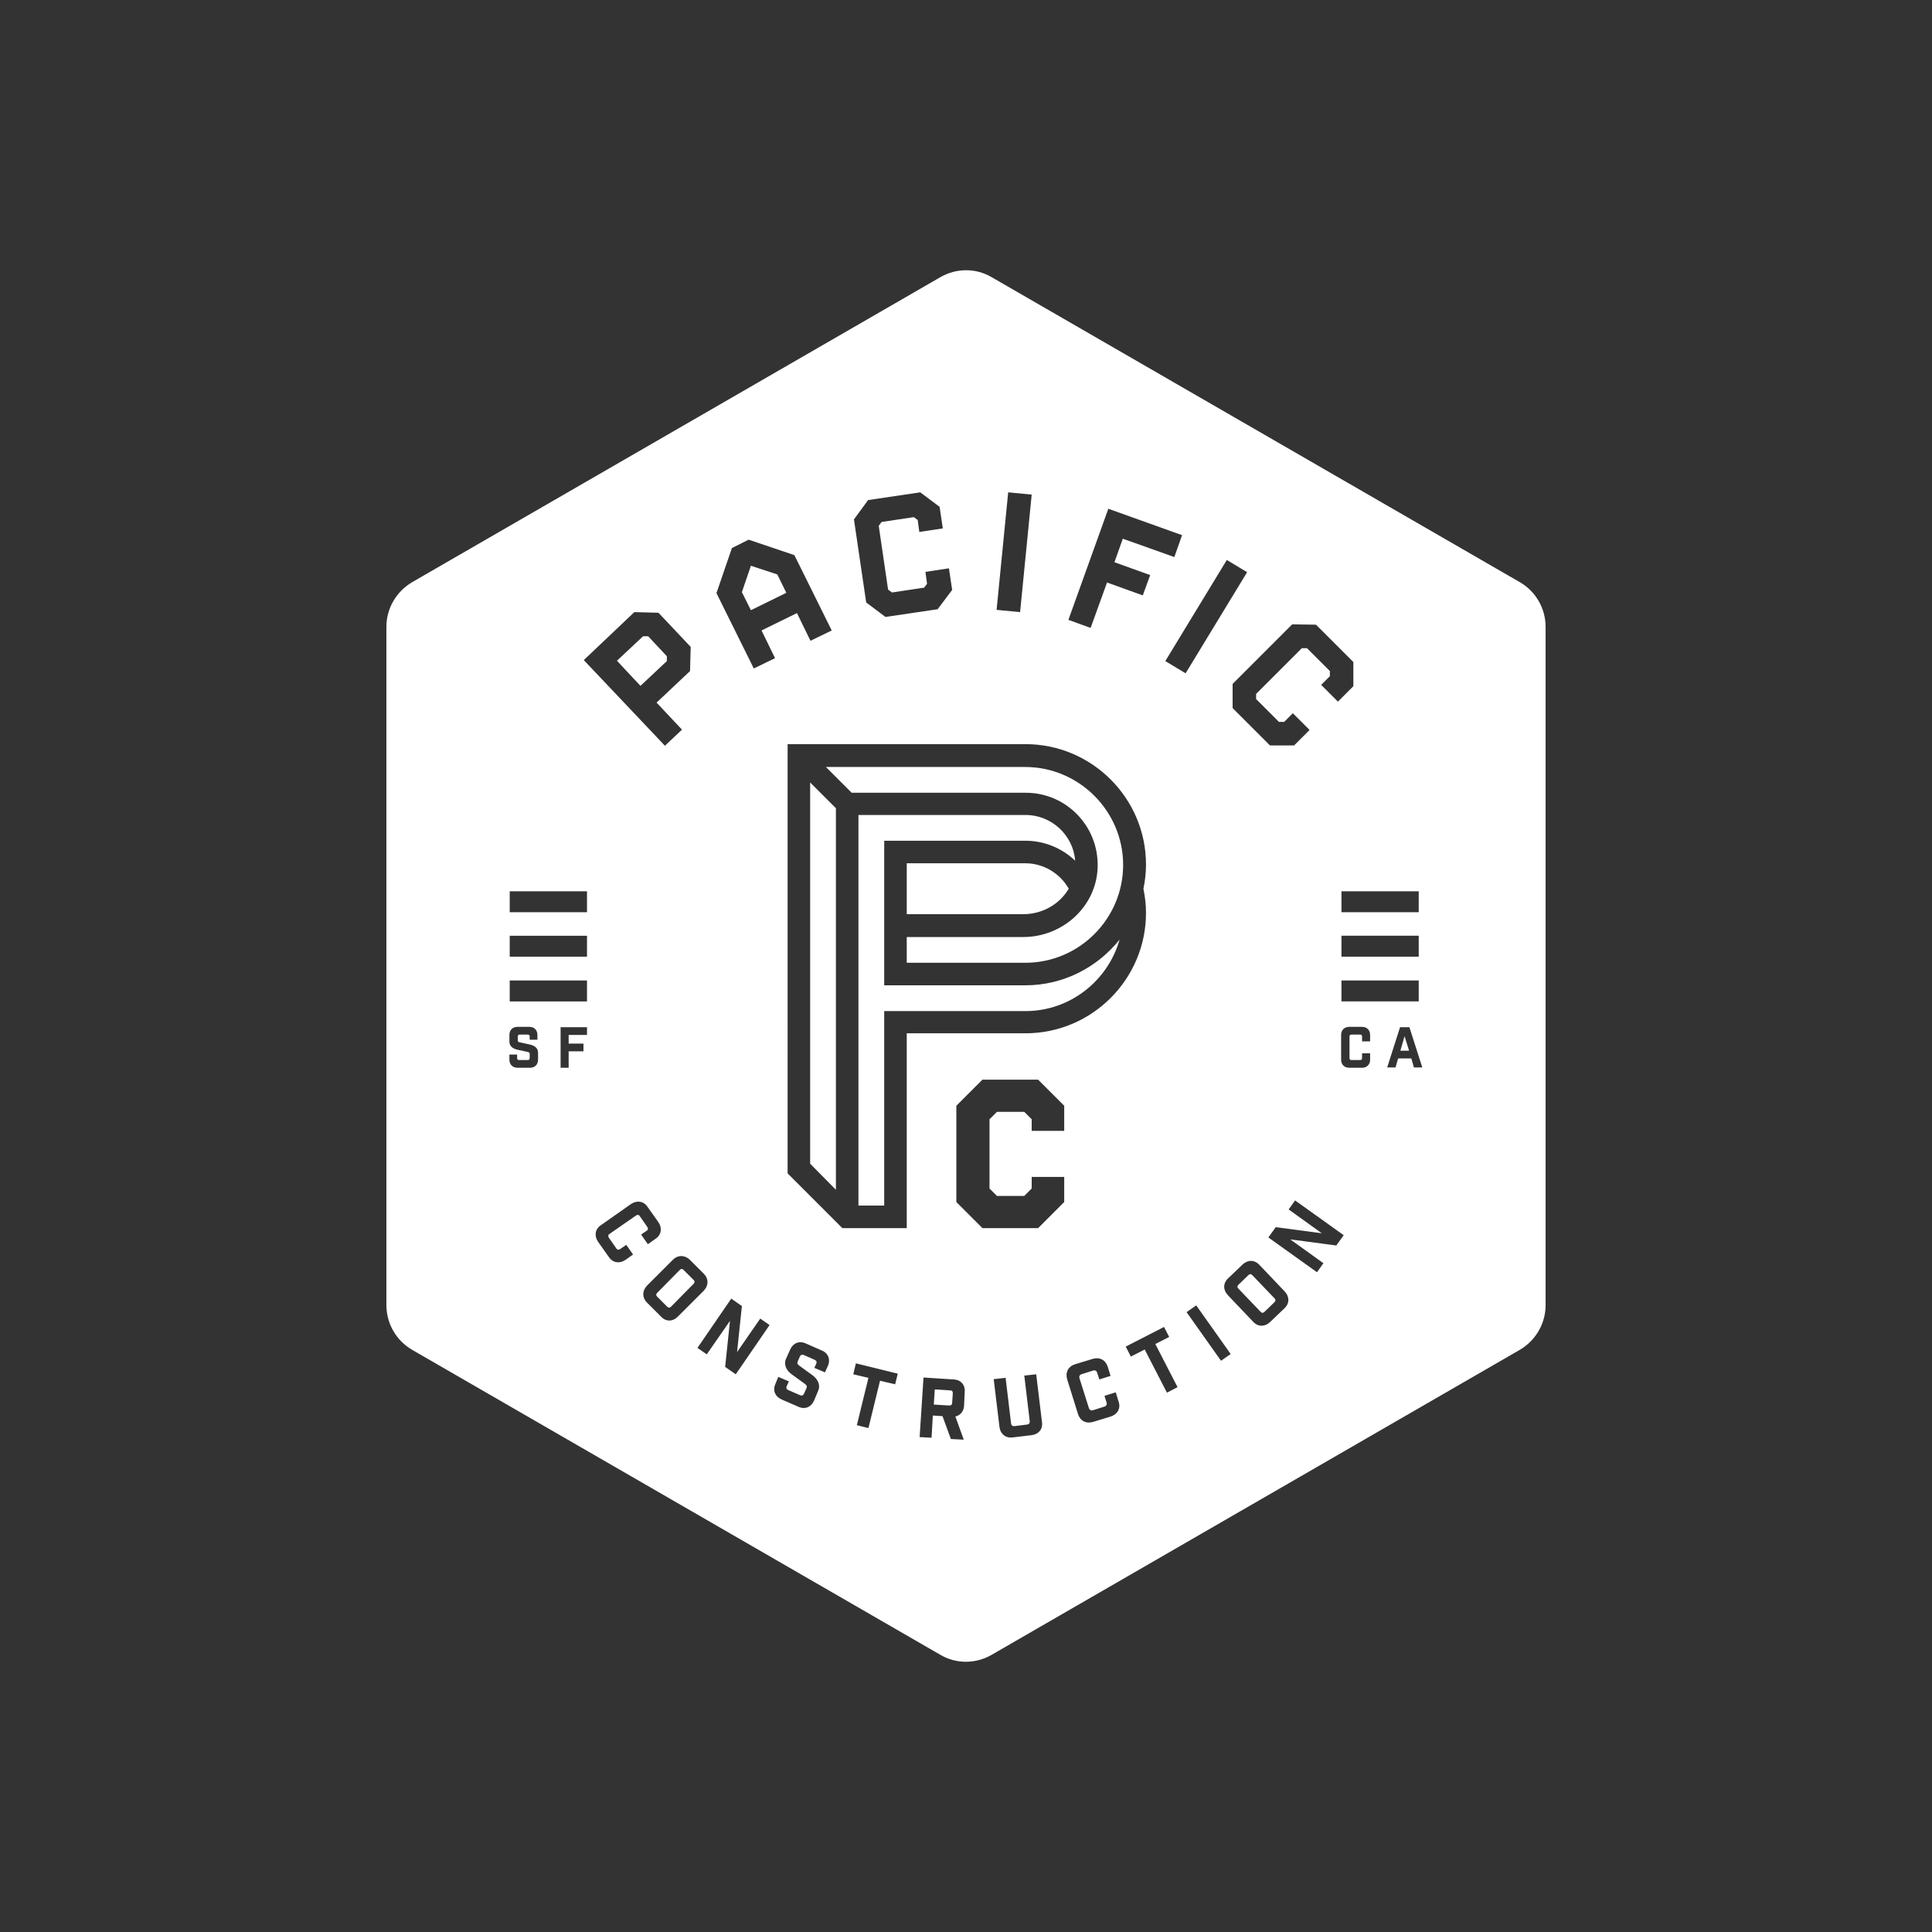 <?xml version="1.0" encoding="UTF-8"?> <svg xmlns="http://www.w3.org/2000/svg" version="1.1" id="Layer_1" x="0" y="0" viewBox="0 0 600 600" xml:space="preserve"><rect x="0" y="0" width="600" height="600" fill="#333333" stroke="none"/><style>.st0{fill:#fff}</style><switch><g><path class="st0" d="m251.6 361.4 8 8.1V251l-8-8zM340.8 270.7c-1.1 11.6-11.3 20.3-23 20.3h-36.2v8h36.8c16.8 0 30.4-13.7 30.4-30.4s-13.7-30.4-30.4-30.4h-61.9l8 8h53.9c13.1-.1 23.6 11.1 22.4 24.5z"></path><path class="st0" d="M347.7 291.8c-6.9 8.6-17.4 14.2-29.3 14.2h-43.8v-44.9h43.9c5.8 0 11.3 2.3 15.4 6.2-.6-7.9-7.3-14.2-15.4-14.2h-51.9v121.3h8V314h43.9c13.9 0 25.6-9.5 29.2-22.2zM207.1 203.8l-5.8-6.2h-1.6l-8.1 7.6 7.3 7.8 8.2-7.7zM241.4 178.4l-8.2-2.7-2.8 8.2 2.8 5.6 11-5.4zM295.1 431.8l-4.8-.3-.3 4.7 4.8.3c.6 0 .9-.3.9-.8l.2-3c0-.6-.2-.9-.8-.9zM212.3 394.4c-.4-.4-.8-.4-1.2 0l-7 7.1c-.4.4-.4.8 0 1.2l3.1 3.1c.4.4.8.4 1.2 0l7-7.1c.4-.4.4-.8 0-1.2l-3.1-3.1z"></path><path class="st0" d="M331.9 276c-2.7-4.8-7.9-7.9-13.4-7.9h-36.9v15.8h36.3c5.8 0 11.2-3.1 14-7.9zM434.9 326.3h2.7l-1.4-4.5zM388.9 396c-.4-.4-.8-.4-1.2 0l-3.1 3c-.4.4-.4.8 0 1.2l6.9 7.2c.4.4.8.4 1.2 0l3.1-3c.4-.4.4-.8 0-1.2l-6.9-7.2z"></path><path class="st0" d="M472 180.8 308 86.1c-4.9-2.9-11-2.9-16 0l-164 94.7c-4.9 2.9-8 8.1-8 13.9v210.6c0 5.7 3 11 8 13.9l164 94.7c4.9 2.9 11 2.9 16 0l164-94.7c4.9-2.9 8-8.1 8-13.9V194.7c0-5.7-3-11-8-13.9zm-55.4 116.3v-6.5h24v6.5h-24zm24 7.4v6.5h-24v-6.5h24zm-24-21.2v-6.5h24v6.5h-24zm-7.9-89.3 11.6 11.6v7.5l-4.8 4.8-5.2-5.2 2.7-2.7v-1.6l-7.1-7.1h-1.6l-14.2 14.2v1.6l7.1 7.1h1.6l2.7-2.7 5.2 5.2-4.8 4.8h-7.5l-11.6-11.6v-7.5l18.5-18.5 7.4.1zm-64.5-36 22.9 8.2-2.4 6.8-16-5.7-2.6 7.3 11.1 4-2.3 6.3-11.1-4-5.1 14.1-6.9-2.5 12.4-34.5zm-31.1-5.1 7.3.7-3.6 36.5-7.3-.7 3.6-36.5zm-43.5 2.4 16.2-2.4 6 4.5 1 6.7-7.3 1.1-.5-3.7-1.2-.9-10 1.5-.9 1.2 2.9 19.8 1.2.9 10-1.5.9-1.2-.5-3.7 7.3-1.1 1 6.7-4.5 6-16.2 2.4-6-4.5-3.8-25.8 4.4-6zm-42.3 14.9 5.2-2.6 14.2 4.8 11.6 23.4-6.6 3.2-4.2-8.6-11 5.4 4.2 8.6-6.6 3.2-11.6-23.4 4.8-14zM197 190.1l7.5.2 10 10.6-.2 7.5-10.4 9.8 7.9 8.4-5.3 5-25.2-26.6 15.7-14.9zm-29.9 139c0 1.5-1 2.5-2.5 2.5h-3.9c-1.5 0-2.5-1-2.5-2.5v-1.6h2.4v1.1c0 .4.2.6.6.6h2.7c.4 0 .6-.2.6-.6v-1.3c0-.4-.2-.5-.6-.6l-3.2-.7c-1.4-.3-2.5-1.1-2.5-2.5v-2.1c0-1.5 1-2.5 2.5-2.5h3.7c1.5 0 2.5 1 2.5 2.5v1.5h-2.4v-1c0-.4-.2-.6-.6-.6h-2.5c-.4 0-.6.2-.6.6v1.2c0 .4.2.5.6.6l3.2.7c1.4.3 2.5 1.1 2.5 2.5v2.2zm15.2-7.7h-5.7v2.7h4.6v2.4h-4.6v5.1h-2.5V319h8.2v2.4zm0-10.4h-24v-6.5h24v6.5zm0-13.9h-24v-6.5h24v6.5zm0-13.8h-24v-6.5h24v6.5zM201 381l-2.3-3.3c-.3-.5-.8-.5-1.2-.2l-8.2 5.7c-.5.3-.5.8-.2 1.2l2.3 3.3c.3.5.8.5 1.2.2l1.9-1.3 2.1 3-2.4 1.7c-1.8 1.2-3.9.9-5.1-.9l-3.4-4.8c-1.2-1.8-.9-3.9.9-5.1l9.4-6.6c1.8-1.2 3.9-.9 5.1.9l3.4 4.8c1.2 1.8.9 3.9-.9 5.1l-2.4 1.7-2.1-3 1.9-1.3c.3-.2.3-.6 0-1.1zm4.3 27.9-4.4-4.4c-1.5-1.5-1.5-3.6 0-5.2l8.1-8.1c1.5-1.5 3.6-1.5 5.2 0l4.4 4.4c1.5 1.5 1.5 3.6 0 5.2l-8.1 8.1c-1.6 1.6-3.7 1.6-5.2 0zm23.2 17.9-3.3-2.3 1.5-14.3-7.2 10.4-2.9-2 10.5-15.3 3.3 2.3-1.5 14.3 7.2-10.4 2.9 2-10.5 15.3zm28.6-2.6-.9 2-3.3-1.4.6-1.3c.2-.5.1-.9-.5-1.2l-3.4-1.5c-.5-.2-.9-.1-1.2.5l-.7 1.6c-.2.5 0 .8.5 1.2l4 2.9c1.7 1.2 2.7 3 1.9 4.9l-1.3 3.1c-.9 2-2.8 2.8-4.8 1.9l-5.3-2.3c-2-.9-2.8-2.8-1.9-4.8l.9-2.2 3.3 1.4-.7 1.5c-.2.5-.1.9.5 1.2l3.7 1.6c.5.2.9.1 1.2-.5l.8-1.8c.2-.5 0-.8-.5-1.2l-4-2.9c-1.7-1.2-2.7-3-1.9-4.9l1.3-2.9c.9-2 2.8-2.8 4.8-1.9l5 2.2c2 .8 2.8 2.8 1.9 4.8zm20.9 5.7-4.7-1.1-3.6 14.7-3.6-.9 3.6-14.7-4.7-1.1.8-3.4 13 3.2-.8 3.3zm3.6-48.5h-20l-7.5-7.5-9.5-9.5V231.1h73.9c20.6 0 37.4 16.8 37.4 37.4 0 2.6-.3 5.1-.8 7.5.5 2.5.8 5 .8 7.5 0 20.6-16.8 37.4-37.4 37.4h-36.9v60.5zm17.8 55.2c-.1 1.7-1.2 3-2.7 3.3l2.6 7.2-4-.2-2.6-7.1-3-.2-.4 6.9-3.7-.2 1.2-18.5 9.4.6c2.2.1 3.6 1.7 3.4 3.9l-.2 4.3zm21 9.1-5.9.7c-2.1.3-3.8-1-4.1-3.2l-1.8-14.9 3.7-.4 1.7 14.2c.1.6.4.8 1 .8l4-.5c.6-.1.8-.4.8-1l-1.7-14.2 3.7-.4 1.8 14.9c.3 2.1-1 3.7-3.2 4zm10.1-94.5h-10.1v-3.6l-2.3-2.3h-8.5l-2.3 2.3v21.5l2.3 2.3h8.5l2.3-2.3v-3.6h10.1v7.8l-8.1 8.1h-17.3l-8.1-8.1v-29.9l8.1-8.1h17.3l8.1 8.1v7.8zm14.5 88.7-5.6 1.7c-2.1.6-3.9-.3-4.6-2.4l-3.4-10.9c-.6-2.1.3-3.9 2.4-4.6l5.6-1.7c2.1-.6 3.9.3 4.6 2.4l.9 2.9-3.5 1.1-.7-2.2c-.2-.5-.6-.7-1.1-.6l-3.8 1.2c-.5.2-.7.6-.6 1.1l3 9.5c.2.5.6.7 1.1.6l3.8-1.2c.5-.2.7-.6.6-1.1l-.7-2.2 3.5-1.1.9 2.9c.7 2-.3 3.9-2.4 4.6zm17.4-7.4-6.9-13.4-4.3 2.2-1.6-3.1 11.9-6.1 1.6 3.1-4.3 2.2 6.9 13.4-3.3 1.7zm-.5-227.2 19.1-31.4 6.3 3.8-19.1 31.4-6.3-3.8zm17.3 217.3-10.7-15.1 3-2.1 10.7 15.1-3 2.1zm19.7-16.3-4.5 4.3c-1.6 1.5-3.7 1.5-5.2-.1l-7.9-8.3c-1.5-1.6-1.5-3.7.1-5.2l4.5-4.3c1.6-1.5 3.7-1.5 5.2.1l7.9 8.3c1.5 1.6 1.5 3.7-.1 5.2zm16.1-19.5-14.3-1.9 10.3 7.4-2 2.8-15.1-10.8 2.3-3.2 14.3 1.9-10.3-7.4 2-2.8 15.1 10.8-2.3 3.2zm10.5-63.4H423v-1.5c0-.4-.2-.6-.6-.6h-2.7c-.4 0-.6.2-.6.6v6.7c0 .4.2.6.6.6h2.7c.4 0 .6-.2.6-.6v-1.5h2.5v2c0 1.5-1 2.5-2.5 2.5h-4c-1.5 0-2.5-1-2.5-2.5v-7.7c0-1.5 1-2.5 2.5-2.5h4c1.5 0 2.5 1 2.5 2.5v2zm13.6 8.1-.8-2.8h-4.1l-.8 2.8h-2.6l4-12.5h2.9l4 12.5h-2.6z"></path></g></switch></svg> 